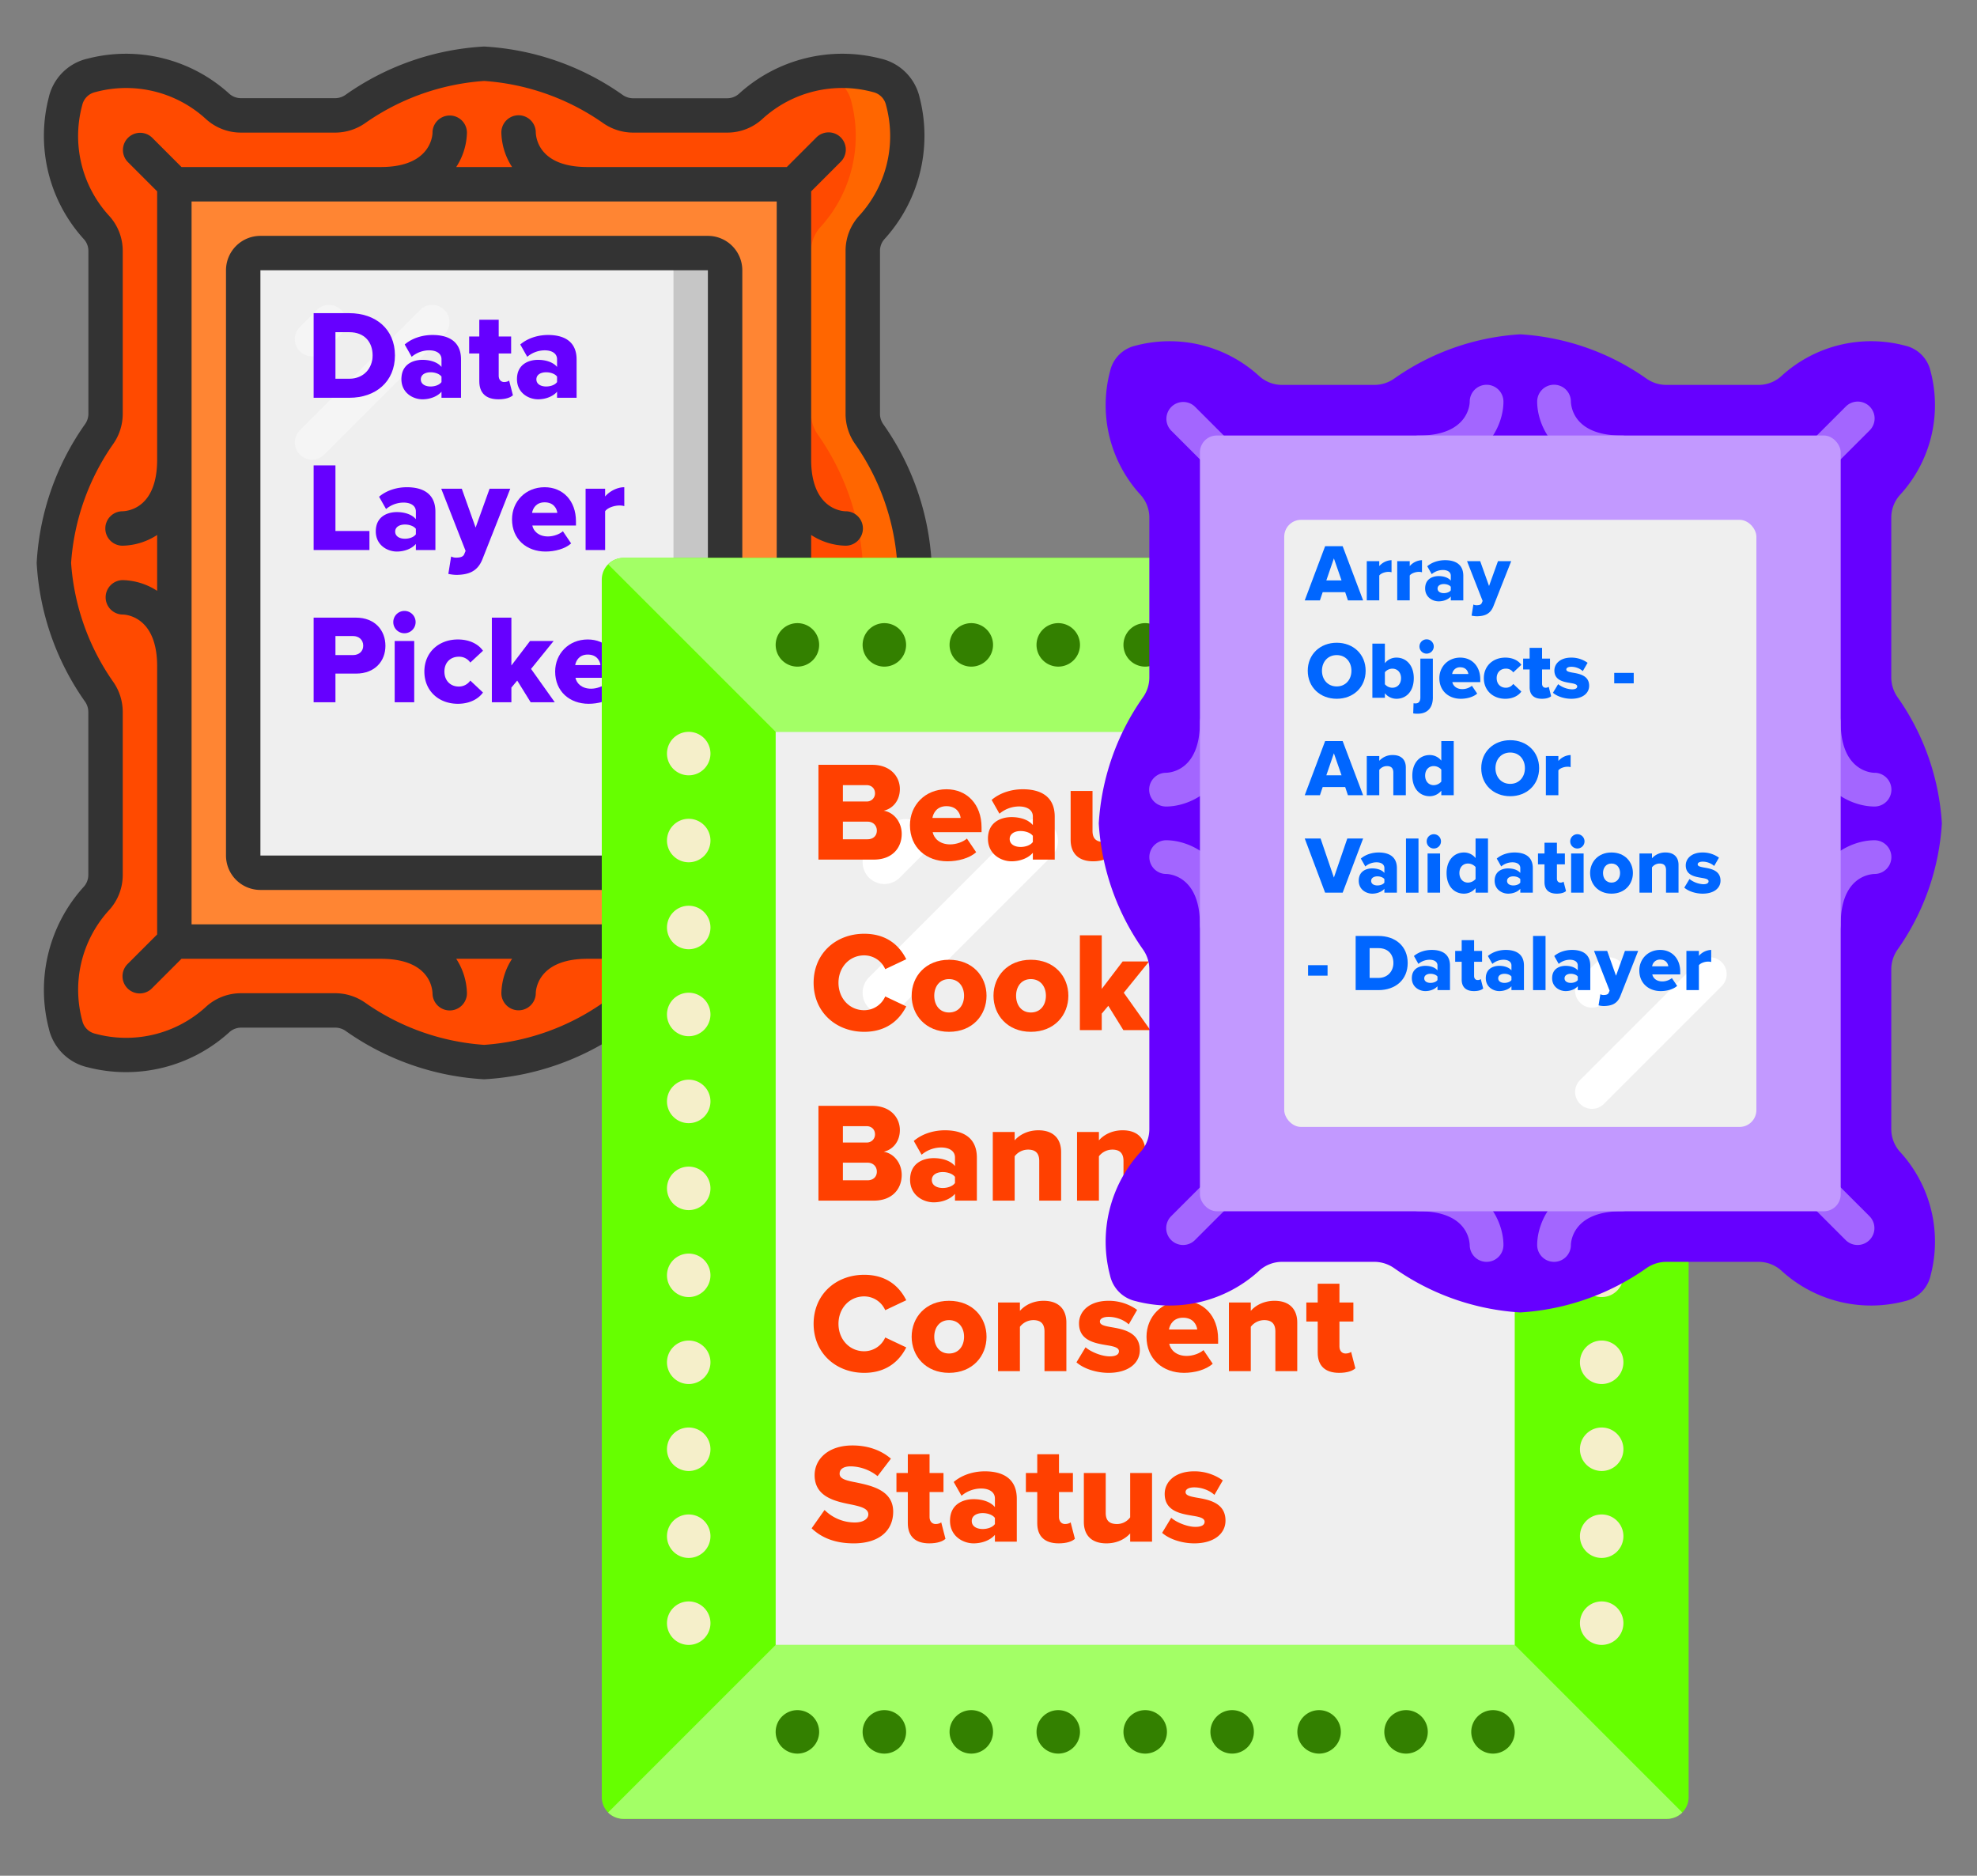 <?xml version="1.0" encoding="UTF-8"?> <svg xmlns="http://www.w3.org/2000/svg" width="1948.077" height="1848.077" viewBox="0 0 1948.077 1848.077"><rect x="0" y="0" width="1948.077" height="1848.077" fill="#808080" stroke="none"/><defs><style>.cls-1{fill:#ff4a00;}.cls-2{fill:#f60;}.cls-3{fill:#ff8533;}.cls-4{fill:#efefef;}.cls-5{fill:#c6c6c6;}.cls-6{fill:#f5f5f5;}.cls-7{fill:#333;}.cls-8{fill:#60f;}.cls-9{fill:#6f0;}.cls-10{fill:#a3ff66;}.cls-11{fill:#338000;}.cls-12{fill:#f5efca;}.cls-13{fill:#fff;}.cls-14{fill:#ff4000;}.cls-15{fill:#a366ff;}.cls-16{fill:#c299ff;}.cls-17{fill:#06f;}</style></defs><g id="Layer_1" data-name="Layer 1"><g id="Page-1"><g id="_002---Ornate-Frame" data-name="002---Ornate-Frame"><path id="Shape" class="cls-1" d="M850.156,862.235V701.128a35.2,35.2,0,0,1,6.275-19.672,245.764,245.764,0,0,0,44.6-126.851,245.764,245.764,0,0,0-44.6-126.85,35.2,35.2,0,0,1-6.275-19.672V246.976a34.614,34.614,0,0,1,9.327-23.4,133.43,133.43,0,0,0,30.187-123.8,34.545,34.545,0,0,0-25.608-25.608,133.432,133.432,0,0,0-123.8,30.186,34.61,34.61,0,0,1-23.4,9.328H623.589a35.2,35.2,0,0,1-19.672-6.275,245.77,245.77,0,0,0-126.851-44.6,245.764,245.764,0,0,0-126.851,44.6,35.21,35.21,0,0,1-19.672,6.275H237.271a34.61,34.61,0,0,1-23.4-9.328A133.432,133.432,0,0,0,90.07,74.167,34.545,34.545,0,0,0,64.462,99.775a133.432,133.432,0,0,0,30.186,123.8,34.61,34.61,0,0,1,9.328,23.4V408.083A35.21,35.21,0,0,1,97.7,427.755a245.764,245.764,0,0,0-44.6,126.85A245.764,245.764,0,0,0,97.7,681.456a35.21,35.21,0,0,1,6.275,19.672V862.235a34.61,34.61,0,0,1-9.328,23.4,133.432,133.432,0,0,0-30.186,123.8,34.545,34.545,0,0,0,25.608,25.608,133.432,133.432,0,0,0,123.8-30.186,34.61,34.61,0,0,1,23.4-9.328h93.272a35.21,35.21,0,0,1,19.672,6.275,245.764,245.764,0,0,0,126.851,44.6,245.77,245.77,0,0,0,126.851-44.6,35.2,35.2,0,0,1,19.672-6.275h93.272a34.61,34.61,0,0,1,23.4,9.328,133.432,133.432,0,0,0,123.8,30.186,34.545,34.545,0,0,0,25.608-25.608,133.43,133.43,0,0,0-30.187-123.8A34.614,34.614,0,0,1,850.156,862.235ZM782.321,927.7H171.81V181.515H782.321Z"></path><path id="Shape-2" data-name="Shape" class="cls-2" d="M850.156,862.235V701.128a35.2,35.2,0,0,1,6.275-19.672,245.764,245.764,0,0,0,44.6-126.851,245.764,245.764,0,0,0-44.6-126.85,35.2,35.2,0,0,1-6.275-19.672V246.976a34.614,34.614,0,0,1,9.327-23.4,133.43,133.43,0,0,0,30.187-123.8,34.545,34.545,0,0,0-25.608-25.608,150.064,150.064,0,0,0-59.711-1.7c2.917.492,5.817.967,8.835,1.7a34.545,34.545,0,0,1,25.608,25.608,133.43,133.43,0,0,1-30.187,123.8,34.614,34.614,0,0,0-9.327,23.4V408.083a35.21,35.21,0,0,0,6.275,19.672,245.764,245.764,0,0,1,44.6,126.85,245.764,245.764,0,0,1-44.6,126.851,35.2,35.2,0,0,0-6.275,19.672V862.235a34.614,34.614,0,0,0,9.327,23.4,133.43,133.43,0,0,1,30.187,123.8,34.545,34.545,0,0,1-25.608,25.608c-3.018.661-5.918,1.136-8.835,1.7a150.064,150.064,0,0,0,59.711-1.7,34.545,34.545,0,0,0,25.608-25.608,133.43,133.43,0,0,0-30.187-123.8A34.614,34.614,0,0,1,850.156,862.235Z"></path><path id="Rectangle-path" class="cls-3" d="M171.81,181.515H782.321V927.7H171.81Z"></path><rect id="Rectangle-path-2" data-name="Rectangle-path" class="cls-4" x="239.645" y="249.35" width="474.842" height="610.511" rx="16.959"></rect><path id="Shape-3" data-name="Shape" class="cls-5" d="M697.528,249.35H646.652a16.959,16.959,0,0,1,16.959,16.959V842.9a16.959,16.959,0,0,1-16.959,16.959h50.876A16.959,16.959,0,0,0,714.487,842.9V266.309A16.959,16.959,0,0,0,697.528,249.35Z"></path><path id="Shape-4" data-name="Shape" class="cls-6" d="M307.479,351.1a16.959,16.959,0,0,1-11.989-28.949L312.448,305.2a16.959,16.959,0,0,1,23.98,23.979l-16.959,16.959a16.96,16.96,0,0,1-11.99,4.969Z"></path><path id="Shape-5" data-name="Shape" class="cls-6" d="M307.479,452.854a16.959,16.959,0,0,1-11.989-28.949L414.2,305.2a16.959,16.959,0,0,1,23.98,23.979L319.469,447.885a16.96,16.96,0,0,1-11.99,4.969Z"></path><path id="Shape-6" data-name="Shape" class="cls-7" d="M222.686,266.309V842.9A33.918,33.918,0,0,0,256.6,876.82H697.528A33.919,33.919,0,0,0,731.446,842.9V266.309a33.919,33.919,0,0,0-33.918-33.918H256.6A33.918,33.918,0,0,0,222.686,266.309ZM697.528,842.9H256.6V266.309H697.528Z"></path><path id="Shape-7" data-name="Shape" class="cls-7" d="M83.625,418.156A261.809,261.809,0,0,0,36.141,554.605a261.88,261.88,0,0,0,47.484,136.45,17.754,17.754,0,0,1,3.392,10.039V862.2A17.331,17.331,0,0,1,82.2,874.072,151.255,151.255,0,0,0,48.012,1013a50.877,50.877,0,0,0,38.564,38.581,151.307,151.307,0,0,0,139.061-34.274,17.264,17.264,0,0,1,11.871-4.816h93.273a17.854,17.854,0,0,1,10.039,3.392,261.8,261.8,0,0,0,136.246,47.484,261.876,261.876,0,0,0,136.449-47.484,17.755,17.755,0,0,1,10.04-3.392h93.272a17.331,17.331,0,0,1,11.871,4.816,151.219,151.219,0,0,0,138.959,34.274,50.876,50.876,0,0,0,38.581-38.564,151.321,151.321,0,0,0-34.273-139.061,17.26,17.26,0,0,1-4.816-11.871V700.976a17.854,17.854,0,0,1,3.391-10.04,261.808,261.808,0,0,0,47.451-136.33,261.881,261.881,0,0,0-47.485-136.45,17.753,17.753,0,0,1-3.391-10.039V247.01a17.326,17.326,0,0,1,4.816-11.871A151.253,151.253,0,0,0,906.2,96.213a50.876,50.876,0,0,0-38.564-38.5A151.268,151.268,0,0,0,728.58,91.991a17.269,17.269,0,0,1-11.872,4.816H623.436a17.857,17.857,0,0,1-10.04-3.392,261.808,261.808,0,0,0-136.33-47.569A261.873,261.873,0,0,0,340.617,93.33a17.757,17.757,0,0,1-10.04,3.392H237.305a17.331,17.331,0,0,1-11.871-4.816A151.223,151.223,0,0,0,86.508,57.717,50.876,50.876,0,0,0,48.012,96.2,151.32,151.32,0,0,0,82.286,235.257,17.269,17.269,0,0,1,87.1,247.128V408.235a17.856,17.856,0,0,1-3.477,9.921Zm23.369-206.115A116.3,116.3,0,0,1,81.048,103.506,16.957,16.957,0,0,1,93.783,90.787a116.4,116.4,0,0,1,108.536,25.946,51.157,51.157,0,0,0,34.969,13.906H330.56a51.533,51.533,0,0,0,29.254-9.327A232.1,232.1,0,0,1,477.066,79.763a231.96,231.96,0,0,1,117.286,41.566,51.636,51.636,0,0,0,29.2,9.31h93.272A51.094,51.094,0,0,0,751.8,116.7,116.419,116.419,0,0,1,860.331,90.753a16.957,16.957,0,0,1,12.719,12.736A116.232,116.232,0,0,1,847.1,212.024,51.163,51.163,0,0,0,833.2,246.993V408.1a51.54,51.54,0,0,0,9.328,29.253,232.1,232.1,0,0,1,41.548,117.252,231.956,231.956,0,0,1-41.565,117.286,51.642,51.642,0,0,0-9.311,29.2V862.2a51.1,51.1,0,0,0,13.94,34.952,116.3,116.3,0,0,1,25.947,108.536,16.96,16.96,0,0,1-12.736,12.719,116.254,116.254,0,0,1-108.535-25.947,51.166,51.166,0,0,0-34.969-13.889H623.572a51.533,51.533,0,0,0-29.254,9.327,232.1,232.1,0,0,1-117.252,41.549A231.96,231.96,0,0,1,359.78,987.882a51.641,51.641,0,0,0-29.2-9.31H237.305a51.093,51.093,0,0,0-34.952,13.94,116.438,116.438,0,0,1-108.536,25.946A16.96,16.96,0,0,1,81.1,1005.722a116.235,116.235,0,0,1,25.947-108.535,51.164,51.164,0,0,0,13.889-34.969V701.111a51.532,51.532,0,0,0-9.327-29.253A232.109,232.109,0,0,1,70.058,554.606,231.957,231.957,0,0,1,111.624,437.32a51.641,51.641,0,0,0,9.31-29.2V247.01a51.094,51.094,0,0,0-13.94-34.969Z"></path><path id="Shape-8" data-name="Shape" class="cls-7" d="M120.731,503.73a16.959,16.959,0,1,0,.2,33.917,64.647,64.647,0,0,0,33.918-10.565v55.047a64.647,64.647,0,0,0-33.918-10.565,16.959,16.959,0,0,0,0,33.917c1.391,0,33.918.577,33.918,50.876V920.675L125.9,949.623a16.959,16.959,0,1,0,23.98,23.98l28.948-28.949H375.314c47.365,0,50.689,28.321,50.876,34.121a16.959,16.959,0,0,0,33.917-.2,64.647,64.647,0,0,0-10.565-33.918H504.59a64.647,64.647,0,0,0-10.565,33.918,16.959,16.959,0,0,0,33.917,0c0-1.391.576-33.918,50.876-33.918H775.3L804.249,973.6a16.959,16.959,0,0,0,23.979-23.98L799.28,920.675V656.357c0-47.365,28.321-50.689,34.121-50.876a16.959,16.959,0,1,0-.2-33.917,64.643,64.643,0,0,0-33.917,10.565V527.082A64.643,64.643,0,0,0,833.2,537.647a16.959,16.959,0,1,0,0-33.917c-1.39,0-33.917-.577-33.917-50.876V188.536l28.948-28.948a16.959,16.959,0,1,0-23.979-23.98L775.3,164.557H578.818c-47.366,0-50.69-28.321-50.876-34.121a16.959,16.959,0,0,0-33.918.2,64.657,64.657,0,0,0,10.566,33.918H449.542a64.647,64.647,0,0,0,10.565-33.918,16.959,16.959,0,0,0-33.917,0c0,1.391-.577,33.918-50.876,33.918H178.831l-28.948-28.949a16.959,16.959,0,0,0-23.98,23.98l28.948,28.948V452.854c0,47.365-28.32,50.689-34.12,50.876ZM765.363,910.737H188.769V198.474H765.363Z"></path></g></g></g><g id="Layer_6_copy_2" data-name="Layer 6 copy 2"><path class="cls-8" d="M309.038,308.538h35c26.25,0,45.125,15.75,45.125,41.625s-18.875,41.75-45,41.75H309.038Zm35,64.625c14.625,0,23.125-10.625,23.125-23,0-12.875-7.75-22.875-23-22.875H330.538v45.875Z"></path><path class="cls-8" d="M435.037,385.913c-3.75,4.5-11,7.5-18.75,7.5-9.25,0-20.75-6.25-20.75-19.875,0-14.625,11.5-19,20.75-19,8,0,15.125,2.5,18.75,7v-7.625c0-5.25-4.5-8.75-12.25-8.75a26.93,26.93,0,0,0-17.125,6.375l-6.875-12.125c7.75-6.625,18.125-9.375,27.375-9.375,14.5,0,28.125,5.375,28.125,24.125v37.75h-19.25Zm0-14.875c-2-2.75-6.5-4.25-10.75-4.25-5.125,0-9.625,2.25-9.625,7s4.5,7,9.625,7c4.25,0,8.75-1.5,10.75-4.375Z"></path><path class="cls-8" d="M472.286,375.663V348.288h-10v-16.75h10v-16.5h19.125v16.5h12.25v16.75h-12.25v22c0,3.5,2,6.125,5.375,6.125,2.125,0,4.25-.75,4.875-1.5l3.75,14.5c-2.375,2.25-7.125,4-14.25,4C478.911,393.413,472.286,387.288,472.286,375.663Z"></path><path class="cls-8" d="M548.909,385.913c-3.75,4.5-11,7.5-18.75,7.5-9.25,0-20.75-6.25-20.75-19.875,0-14.625,11.5-19,20.75-19,8,0,15.125,2.5,18.75,7v-7.625c0-5.25-4.5-8.75-12.25-8.75a26.93,26.93,0,0,0-17.125,6.375l-6.875-12.125c7.75-6.625,18.125-9.375,27.375-9.375,14.5,0,28.125,5.375,28.125,24.125v37.75h-19.25Zm0-14.875c-2-2.75-6.5-4.25-10.75-4.25-5.125,0-9.625,2.25-9.625,7s4.5,7,9.625,7c4.25,0,8.75-1.5,10.75-4.375Z"></path><path class="cls-8" d="M309.038,458.538h21.5v64.625h33.5v18.75h-55Z"></path><path class="cls-8" d="M409.787,535.913c-3.75,4.5-11,7.5-18.75,7.5-9.25,0-20.75-6.25-20.75-19.875,0-14.625,11.5-19,20.75-19,8,0,15.125,2.5,18.75,7v-7.625c0-5.25-4.5-8.75-12.25-8.75a26.93,26.93,0,0,0-17.125,6.375l-6.875-12.125c7.75-6.625,18.125-9.375,27.375-9.375,14.5,0,28.125,5.375,28.125,24.125v37.75h-19.25Zm0-14.875c-2-2.75-6.5-4.25-10.75-4.25-5.125,0-9.625,2.25-9.625,7s4.5,7,9.625,7c4.25,0,8.75-1.5,10.75-4.375Z"></path><path class="cls-8" d="M449.286,549.413c4.375,0,7.125-.875,8.125-3.375l1.375-3.25-24-61.25h20.25l13.625,38.25,13.75-38.25h20.375l-27.25,69c-4.875,12.75-14,15.625-25.5,15.875a39.071,39.071,0,0,1-8.25-1l2.75-17.125A10.612,10.612,0,0,0,449.286,549.413Z"></path><path class="cls-8" d="M536.659,480.038c17.875,0,30.875,13.125,30.875,33.625v4.125h-43c1.125,5.625,6.375,10.75,15.375,10.75,5.375,0,11.375-2.125,14.75-5.125l8.125,12c-6,5.375-16,8-25.25,8-18.625,0-33-12.125-33-31.75C504.534,494.163,517.784,480.038,536.659,480.038Zm-12.375,25.25h24.875c-.5-4.25-3.625-10.375-12.5-10.375C528.284,494.913,525.034,500.913,524.284,505.288Z"></path><path class="cls-8" d="M577.033,481.538h19.25v7.625c4-4.875,11.625-9.125,18.875-9.125v18.625a15.58,15.58,0,0,0-4.75-.625c-5,0-11.625,2.125-14.125,5.625v38.25h-19.25Z"></path><path class="cls-8" d="M309.038,608.538h41.75c18.75,0,29,12.625,29,27.75,0,15-10.25,27.375-29,27.375h-20.25v28.25h-21.5Zm38.875,18.125H330.538v18.75h17.375c5.75,0,10-3.625,10-9.25C357.913,630.413,353.663,626.663,347.913,626.663Z"></path><path class="cls-8" d="M387.537,612.913a11,11,0,1,1,11,11A10.937,10.937,0,0,1,387.537,612.913Zm1.375,18.625h19.25v60.375h-19.25Z"></path><path class="cls-8" d="M451.161,630.038c13,0,21.125,5.75,24.75,11.125l-12.5,11.625a13.2,13.2,0,0,0-11.375-5.75c-8,0-14.125,5.5-14.125,14.625s6.125,14.75,14.125,14.75a13.591,13.591,0,0,0,11.375-5.875l12.5,11.75c-3.625,5.25-11.75,11.125-24.75,11.125-18.875,0-33-12.75-33-31.75C418.161,642.788,432.286,630.038,451.161,630.038Z"></path><path class="cls-8" d="M509.661,670.538l-5.75,6.875v14.5h-19.25V608.538h19.25v47.125l18.375-24.125h23.25l-22.25,27.5,23.375,32.875h-23.75Z"></path><path class="cls-8" d="M579.16,630.038c17.875,0,30.875,13.125,30.875,33.625v4.125h-43c1.125,5.625,6.375,10.75,15.375,10.75,5.375,0,11.375-2.125,14.75-5.125l8.125,12c-6,5.375-16,8-25.25,8-18.625,0-33-12.125-33-31.75C547.035,644.163,560.285,630.038,579.16,630.038Zm-12.375,25.25H591.66c-.5-4.25-3.625-10.375-12.5-10.375C570.785,644.913,567.535,650.913,566.785,655.288Z"></path><path class="cls-8" d="M619.534,631.538h19.25v7.625c4-4.875,11.625-9.125,18.875-9.125v18.625a15.58,15.58,0,0,0-4.75-.625c-5,0-11.625,2.125-14.125,5.625v38.25h-19.25Z"></path></g><g id="Layer_2" data-name="Layer 2"><path class="cls-9" d="M614.384,549.692H1642.51a21.374,21.374,0,0,1,21.41,21.42V1770.58a21.374,21.374,0,0,1-21.41,21.42H614.384a21.374,21.374,0,0,1-21.411-21.42V571.112a21.374,21.374,0,0,1,21.411-21.42Zm0,0"></path><path class="cls-10" d="M1657.715,555.91,1492.569,721.043H764.324L599.178,555.91a21.67,21.67,0,0,1,15.206-6.218H1642.51a21.67,21.67,0,0,1,15.2,6.218Zm0,0"></path><path class="cls-10" d="M1657.715,1785.782a21.67,21.67,0,0,1-15.2,6.218H614.384a21.67,21.67,0,0,1-15.206-6.218l165.146-165.133h728.245Zm0,0"></path><rect class="cls-4" x="764.324" y="721.043" width="728.245" height="899.605"></rect><path class="cls-11" d="M1149.867,635.373a21.42,21.42,0,1,1-21.42-21.42,21.413,21.413,0,0,1,21.42,21.42Zm0,0"></path><path class="cls-12" d="M700.064,1170.846a21.42,21.42,0,1,1-21.42-21.42,21.422,21.422,0,0,1,21.42,21.42Zm0,0"></path><path class="cls-12" d="M700.064,1085.166a21.42,21.42,0,1,1-21.42-21.411,21.423,21.423,0,0,1,21.42,21.411Zm0,0"></path><path class="cls-12" d="M700.064,999.5a21.42,21.42,0,1,1-21.42-21.42,21.422,21.422,0,0,1,21.42,21.42Zm0,0"></path><path class="cls-12" d="M700.064,913.815a21.42,21.42,0,1,1-21.42-21.421,21.423,21.423,0,0,1,21.42,21.421Zm0,0"></path><path class="cls-12" d="M700.064,828.144a21.42,21.42,0,1,1-21.42-21.42,21.421,21.421,0,0,1,21.42,21.42Zm0,0"></path><path class="cls-12" d="M700.064,742.464a21.42,21.42,0,1,1-21.42-21.421,21.423,21.423,0,0,1,21.42,21.421Zm0,0"></path><path class="cls-12" d="M700.064,1599.229a21.42,21.42,0,1,1-21.42-21.42,21.422,21.422,0,0,1,21.42,21.42Zm0,0"></path><path class="cls-12" d="M700.064,1513.548a21.42,21.42,0,1,1-21.42-21.42,21.422,21.422,0,0,1,21.42,21.42Zm0,0"></path><path class="cls-12" d="M700.064,1427.878a21.42,21.42,0,1,1-21.42-21.42,21.423,21.423,0,0,1,21.42,21.42Zm0,0"></path><path class="cls-12" d="M700.064,1342.2a21.42,21.42,0,1,1-21.42-21.42,21.422,21.422,0,0,1,21.42,21.42Zm0,0"></path><path class="cls-12" d="M700.064,1256.526a21.42,21.42,0,1,1-21.42-21.42,21.412,21.412,0,0,1,21.42,21.42Zm0,0"></path><path class="cls-12" d="M1599.669,1170.846a21.42,21.42,0,1,1-21.42-21.42,21.422,21.422,0,0,1,21.42,21.42Zm0,0"></path><path class="cls-12" d="M1599.669,1085.166a21.42,21.42,0,1,1-21.42-21.411,21.423,21.423,0,0,1,21.42,21.411Zm0,0"></path><path class="cls-12" d="M1599.669,999.5a21.42,21.42,0,1,1-21.42-21.42,21.422,21.422,0,0,1,21.42,21.42Zm0,0"></path><path class="cls-12" d="M1599.669,913.815a21.42,21.42,0,1,1-21.42-21.421,21.423,21.423,0,0,1,21.42,21.421Zm0,0"></path><path class="cls-12" d="M1599.669,828.144a21.42,21.42,0,1,1-21.42-21.42,21.421,21.421,0,0,1,21.42,21.42Zm0,0"></path><path class="cls-12" d="M1599.669,742.464a21.42,21.42,0,1,1-21.42-21.421,21.423,21.423,0,0,1,21.42,21.421Zm0,0"></path><path class="cls-12" d="M1599.669,1599.229a21.42,21.42,0,1,1-21.42-21.42,21.422,21.422,0,0,1,21.42,21.42Zm0,0"></path><path class="cls-12" d="M1599.669,1513.548a21.42,21.42,0,1,1-21.42-21.42,21.422,21.422,0,0,1,21.42,21.42Zm0,0"></path><path class="cls-12" d="M1599.669,1427.878a21.42,21.42,0,1,1-21.42-21.42,21.423,21.423,0,0,1,21.42,21.42Zm0,0"></path><path class="cls-12" d="M1599.669,1342.2a21.42,21.42,0,1,1-21.42-21.42,21.422,21.422,0,0,1,21.42,21.42Zm0,0"></path><path class="cls-12" d="M1599.669,1256.526a21.42,21.42,0,1,1-21.42-21.42,21.412,21.412,0,0,1,21.42,21.42Zm0,0"></path><path class="cls-11" d="M1064.186,635.373a21.415,21.415,0,1,1-21.42-21.42,21.412,21.412,0,0,1,21.42,21.42Zm0,0"></path><path class="cls-11" d="M978.516,635.373a21.421,21.421,0,1,1-21.42-21.42,21.413,21.413,0,0,1,21.42,21.42Zm0,0"></path><path class="cls-11" d="M892.835,635.373a21.42,21.42,0,1,1-21.42-21.42,21.412,21.412,0,0,1,21.42,21.42Zm0,0"></path><path class="cls-11" d="M807.165,635.373a21.421,21.421,0,1,1-21.421-21.42,21.411,21.411,0,0,1,21.421,21.42Zm0,0"></path><path class="cls-11" d="M1492.569,635.373a21.42,21.42,0,1,1-21.42-21.42,21.412,21.412,0,0,1,21.42,21.42Zm0,0"></path><path class="cls-11" d="M1406.9,635.373a21.42,21.42,0,1,1-21.42-21.42,21.412,21.412,0,0,1,21.42,21.42Zm0,0"></path><path class="cls-11" d="M1321.218,635.373a21.42,21.42,0,1,1-21.42-21.42,21.412,21.412,0,0,1,21.42,21.42Zm0,0"></path><path class="cls-11" d="M1235.537,635.373a21.415,21.415,0,1,1-21.41-21.42,21.4,21.4,0,0,1,21.41,21.42Zm0,0"></path><path class="cls-11" d="M1149.867,1706.319a21.42,21.42,0,1,1-21.42-21.41,21.424,21.424,0,0,1,21.42,21.41Zm0,0"></path><path class="cls-11" d="M1064.186,1706.319a21.415,21.415,0,1,1-21.42-21.41,21.423,21.423,0,0,1,21.42,21.41Zm0,0"></path><path class="cls-11" d="M978.516,1706.319a21.421,21.421,0,1,1-21.42-21.41,21.424,21.424,0,0,1,21.42,21.41Zm0,0"></path><path class="cls-11" d="M892.835,1706.319a21.42,21.42,0,1,1-21.42-21.41,21.423,21.423,0,0,1,21.42,21.41Zm0,0"></path><path class="cls-11" d="M807.165,1706.319a21.421,21.421,0,1,1-21.421-21.41,21.422,21.422,0,0,1,21.421,21.41Zm0,0"></path><path class="cls-11" d="M1492.569,1706.319a21.42,21.42,0,1,1-21.42-21.41,21.423,21.423,0,0,1,21.42,21.41Zm0,0"></path><path class="cls-11" d="M1406.9,1706.319a21.42,21.42,0,1,1-21.42-21.41,21.423,21.423,0,0,1,21.42,21.41Zm0,0"></path><path class="cls-11" d="M1321.218,1706.319a21.42,21.42,0,1,1-21.42-21.41,21.423,21.423,0,0,1,21.42,21.41Zm0,0"></path><path class="cls-11" d="M1235.537,1706.319a21.415,21.415,0,1,1-21.41-21.41,21.413,21.413,0,0,1,21.41,21.41Zm0,0"></path><path class="cls-13" d="M871.415,870.974a21.42,21.42,0,0,1-15.14-36.56l21.42-21.42a21.419,21.419,0,0,1,30.281,30.291l-21.411,21.42a21.409,21.409,0,0,1-15.15,6.269Zm0,0"></path><path class="cls-13" d="M871.415,999.5a21.423,21.423,0,0,1-15.14-36.561l149.93-149.94a21.423,21.423,0,0,1,30.292,30.291L886.565,993.216a21.419,21.419,0,0,1-15.15,6.279Zm0,0"></path></g><g id="Layer_6_copy" data-name="Layer 6 copy"><path class="cls-14" d="M806.478,753.538H859.4c18.48,0,27.3,12.04,27.3,23.8,0,11.62-7.139,19.46-15.959,21.42,9.94,1.54,17.78,11.06,17.78,22.82,0,13.58-9.1,25.339-27.44,25.339h-54.6Zm47.459,36.12a7.906,7.906,0,0,0,8.26-8.12c0-4.62-3.36-7.98-8.26-7.98h-23.38v16.1Zm.84,37.239c5.74,0,9.24-3.5,9.24-8.54,0-4.759-3.36-8.819-9.24-8.819h-24.22V826.9Z"></path><path class="cls-14" d="M932.616,777.618c20.02,0,34.581,14.7,34.581,37.66V819.9H919.036c1.26,6.3,7.14,12.04,17.22,12.04,6.02,0,12.741-2.379,16.521-5.739l9.1,13.44c-6.72,6.02-17.921,8.96-28.281,8.96-20.86,0-36.959-13.58-36.959-35.56C896.637,793.437,911.477,777.618,932.616,777.618ZM918.756,805.9h27.86c-.56-4.759-4.059-11.619-14-11.619C923.236,794.278,919.6,801,918.756,805.9Z"></path><path class="cls-14" d="M1017.736,840.2c-4.2,5.04-12.32,8.4-21,8.4-10.36,0-23.24-7-23.24-22.261,0-16.379,12.88-21.279,23.24-21.279,8.96,0,16.939,2.8,21,7.839v-8.54c0-5.879-5.04-9.8-13.721-9.8a30.162,30.162,0,0,0-19.18,7.14l-7.7-13.58c8.681-7.42,20.3-10.5,30.66-10.5,16.241,0,31.5,6.02,31.5,27.02v42.279h-21.559Zm0-16.659c-2.24-3.08-7.28-4.76-12.04-4.76-5.74,0-10.78,2.519-10.78,7.84s5.04,7.84,10.78,7.84c4.76,0,9.8-1.681,12.04-4.9Z"></path><path class="cls-14" d="M1100.615,838.8c-4.2,4.761-12.04,9.8-23.38,9.8-15.4,0-22.26-8.681-22.26-21.14V779.3h21.56v39.34c0,8.12,4.2,10.92,11.2,10.92a16.146,16.146,0,0,0,12.88-6.58V779.3h21.56v67.619h-21.56Z"></path><path class="cls-14" d="M1142.335,828.718v-30.66h-11.2V779.3h11.2v-18.48h21.419V779.3h13.72v18.76h-13.72V822.7c0,3.92,2.24,6.86,6.02,6.86,2.38,0,4.76-.84,5.46-1.681l4.2,16.241c-2.66,2.52-7.98,4.48-15.96,4.48C1149.754,848.6,1142.335,841.737,1142.335,828.718Z"></path><path class="cls-14" d="M1186.712,758.438a12.32,12.32,0,1,1,12.321,12.32A12.249,12.249,0,0,1,1186.712,758.438Zm1.54,20.86h21.56v67.619h-21.56Z"></path><path class="cls-14" d="M1230.111,798.058h-11.2V779.3h11.2v-3.36c0-14.42,10.22-23.8,24.22-23.8a30.884,30.884,0,0,1,14.28,3.08l-3.92,14.7a11.1,11.1,0,0,0-5.6-1.4c-4.479,0-7.42,2.8-7.42,7.98v2.8h13.721v18.76H1251.67v48.859h-21.559Z"></path><path class="cls-14" d="M1319.99,838.8c-4.2,4.761-12.04,9.8-23.38,9.8-15.4,0-22.26-8.681-22.26-21.14V779.3h21.56v39.34c0,8.12,4.2,10.92,11.2,10.92a16.146,16.146,0,0,0,12.88-6.58V779.3h21.56v67.619h-21.56Z"></path><path class="cls-14" d="M1357.229,753.538h21.56v93.379h-21.56Z"></path><path class="cls-14" d="M801.717,968.3c0-28.84,21.84-48.3,49.84-48.3,23.24,0,35.28,12.739,41.44,25.06l-20.721,9.8a22.652,22.652,0,0,0-20.719-13.58c-14.56,0-25.34,11.76-25.34,27.021s10.78,27.019,25.34,27.019a22.652,22.652,0,0,0,20.719-13.58l20.721,9.8c-6.02,12.04-18.2,25.061-41.44,25.061C823.557,1016.6,801.717,997,801.717,968.3Z"></path><path class="cls-14" d="M898.315,981.037c0-19.04,13.86-35.42,36.82-35.42,23.241,0,36.96,16.38,36.96,35.42s-13.719,35.561-36.96,35.561C912.175,1016.6,898.315,1000.077,898.315,981.037Zm51.66,0c0-8.96-5.32-16.38-14.84-16.38-9.38,0-14.56,7.42-14.56,16.38,0,9.1,5.18,16.521,14.56,16.521C944.655,997.558,949.975,990.138,949.975,981.037Z"></path><path class="cls-14" d="M978.955,981.037c0-19.04,13.859-35.42,36.819-35.42,23.24,0,36.96,16.38,36.96,35.42s-13.72,35.561-36.96,35.561C992.814,1016.6,978.955,1000.077,978.955,981.037Zm51.659,0c0-8.96-5.32-16.38-14.84-16.38-9.38,0-14.56,7.42-14.56,16.38,0,9.1,5.18,16.521,14.56,16.521C1025.294,997.558,1030.614,990.138,1030.614,981.037Z"></path><path class="cls-14" d="M1092.073,990.978l-6.441,7.7v16.239h-21.559V921.538h21.559v52.779l20.58-27.019h26.04l-24.919,30.8,26.179,36.819h-26.6Z"></path><path class="cls-14" d="M1138.971,926.437a12.32,12.32,0,1,1,12.321,12.321A12.249,12.249,0,0,1,1138.971,926.437Zm1.54,20.861h21.56v67.619h-21.56Z"></path><path class="cls-14" d="M1209.251,945.617c20.019,0,34.58,14.7,34.58,37.66v4.62H1195.67c1.26,6.3,7.14,12.04,17.22,12.04,6.021,0,12.74-2.379,16.521-5.74l9.1,13.441c-6.719,6.019-17.92,8.96-28.279,8.96-20.86,0-36.96-13.58-36.96-35.561C1173.271,961.437,1188.111,945.617,1209.251,945.617ZM1195.39,973.9h27.861c-.561-4.759-4.061-11.62-14-11.62C1199.871,962.277,1196.231,969,1195.39,973.9Z"></path><path class="cls-14" d="M806.478,1089.537H859.4c18.48,0,27.3,12.04,27.3,23.8,0,11.62-7.139,19.46-15.959,21.42,9.94,1.54,17.78,11.06,17.78,22.82,0,13.58-9.1,25.34-27.44,25.34h-54.6Zm47.459,36.12a7.906,7.906,0,0,0,8.26-8.12c0-4.62-3.36-7.98-8.26-7.98h-23.38v16.1Zm.84,37.24c5.74,0,9.24-3.5,9.24-8.54,0-4.76-3.36-8.82-9.24-8.82h-24.22v17.36Z"></path><path class="cls-14" d="M941.017,1176.2c-4.2,5.04-12.321,8.4-21,8.4-10.361,0-23.241-7-23.241-22.26,0-16.38,12.88-21.279,23.241-21.279,8.96,0,16.939,2.8,21,7.839v-8.54c0-5.879-5.04-9.8-13.721-9.8a30.16,30.16,0,0,0-19.18,7.139l-7.7-13.58c8.681-7.42,20.3-10.5,30.66-10.5,16.241,0,31.5,6.02,31.5,27.02v42.28h-21.56Zm0-16.66c-2.241-3.08-7.281-4.76-12.04-4.76-5.741,0-10.781,2.52-10.781,7.84s5.04,7.84,10.781,7.84c4.759,0,9.8-1.68,12.04-4.9Z"></path><path class="cls-14" d="M1024.037,1143.857c0-8.259-4.341-11.2-11.061-11.2a16.685,16.685,0,0,0-13.16,6.58v43.68h-21.56V1115.3h21.56v8.26c4.061-4.76,12.04-9.94,23.38-9.94,15.4,0,22.4,8.96,22.4,21.42v47.88h-21.559Z"></path><path class="cls-14" d="M1107.055,1143.857c0-8.259-4.34-11.2-11.06-11.2a16.683,16.683,0,0,0-13.16,6.58v43.68h-21.56V1115.3h21.56v8.26c4.06-4.76,12.04-9.94,23.379-9.94,15.4,0,22.4,8.96,22.4,21.42v47.88h-21.56Z"></path><path class="cls-14" d="M1175.793,1113.617c20.02,0,34.581,14.7,34.581,37.66v4.62h-48.161c1.26,6.3,7.14,12.04,17.22,12.04,6.021,0,12.74-2.38,16.521-5.74l9.1,13.44c-6.719,6.02-17.92,8.96-28.279,8.96-20.86,0-36.96-13.58-36.96-35.56C1139.814,1129.437,1154.654,1113.617,1175.793,1113.617Zm-13.86,28.28h27.86c-.56-4.76-4.06-11.62-14-11.62C1166.414,1130.277,1162.774,1137,1161.933,1141.9Z"></path><path class="cls-14" d="M1221.012,1115.3h21.56v8.54c4.48-5.46,13.02-10.22,21.14-10.22v20.861a17.446,17.446,0,0,0-5.32-.7c-5.6,0-13.019,2.38-15.82,6.3v42.84h-21.56Z"></path><path class="cls-14" d="M1305.712,1139.937h33.6V1158h-33.6Z"></path><path class="cls-14" d="M801.717,1304.3c0-28.84,21.84-48.3,49.84-48.3,23.24,0,35.28,12.74,41.44,25.061l-20.721,9.8a22.652,22.652,0,0,0-20.719-13.58c-14.56,0-25.34,11.76-25.34,27.02s10.78,27.02,25.34,27.02a22.652,22.652,0,0,0,20.719-13.58l20.721,9.8c-6.02,12.04-18.2,25.06-41.44,25.06C823.557,1352.6,801.717,1333,801.717,1304.3Z"></path><path class="cls-14" d="M898.315,1317.037c0-19.04,13.86-35.42,36.82-35.42,23.241,0,36.96,16.38,36.96,35.42s-13.719,35.56-36.96,35.56C912.175,1352.6,898.315,1336.077,898.315,1317.037Zm51.66,0c0-8.96-5.32-16.38-14.84-16.38-9.38,0-14.56,7.42-14.56,16.38,0,9.1,5.18,16.52,14.56,16.52C944.655,1333.557,949.975,1326.137,949.975,1317.037Z"></path><path class="cls-14" d="M1029.214,1311.857c0-8.259-4.34-11.2-11.06-11.2a16.683,16.683,0,0,0-13.16,6.58v43.68h-21.56V1283.3h21.56v8.261c4.06-4.761,12.04-9.941,23.38-9.941,15.4,0,22.4,8.96,22.4,21.42v47.88h-21.56Z"></path><path class="cls-14" d="M1069.672,1327.4c5.04,4.48,15.821,8.96,23.8,8.96,6.441,0,9.1-2.1,9.1-5.04,0-3.5-4.62-4.76-11.62-5.88-11.48-1.959-27.72-4.34-27.72-21.56,0-11.9,10.22-22.26,28.979-22.26a47.621,47.621,0,0,1,28.281,8.96l-8.26,14.28c-4.061-3.92-11.761-7.42-19.88-7.42-5.04,0-8.54,1.68-8.54,4.621,0,3.079,3.64,4.2,10.779,5.46,11.481,1.96,28.561,4.759,28.561,22.679,0,12.88-11.34,22.4-30.8,22.4-12.04,0-24.5-4.06-31.641-10.36Z"></path><path class="cls-14" d="M1165.711,1281.617c20.02,0,34.581,14.7,34.581,37.66v4.62h-48.161c1.26,6.3,7.14,12.04,17.22,12.04,6.021,0,12.74-2.38,16.521-5.74l9.1,13.44c-6.719,6.02-17.92,8.96-28.279,8.96-20.86,0-36.96-13.58-36.96-35.56C1129.732,1297.437,1144.572,1281.617,1165.711,1281.617Zm-13.86,28.28h27.86c-.56-4.76-4.06-11.62-14-11.62C1156.332,1298.277,1152.692,1305,1151.851,1309.9Z"></path><path class="cls-14" d="M1256.71,1311.857c0-8.259-4.34-11.2-11.06-11.2a16.683,16.683,0,0,0-13.16,6.58v43.68h-21.56V1283.3h21.56v8.261c4.06-4.761,12.04-9.941,23.38-9.941,15.4,0,22.4,8.96,22.4,21.42v47.88h-21.56Z"></path><path class="cls-14" d="M1298.429,1332.717v-30.659h-11.2V1283.3h11.2v-18.48h21.42v18.48h13.72v18.761h-13.72V1326.7c0,3.92,2.239,6.86,6.02,6.86,2.38,0,4.759-.84,5.46-1.68l4.2,16.24c-2.66,2.52-7.981,4.48-15.96,4.48C1305.849,1352.6,1298.429,1345.737,1298.429,1332.717Z"></path><path class="cls-14" d="M812.5,1487.7a42.191,42.191,0,0,0,29.82,12.32c8.26,0,13.3-3.5,13.3-7.98,0-5.32-6.02-7.42-15.96-9.519-15.4-3.081-36.96-7-36.96-29.121,0-15.679,13.3-29.259,37.24-29.259,14.98,0,28,4.479,37.94,13.019l-13.16,17.22a43.391,43.391,0,0,0-26.32-9.659c-7.98,0-11.06,3.219-11.06,7.279,0,4.9,5.74,6.58,16.1,8.54,15.4,3.22,36.68,7.7,36.68,28.84,0,18.76-13.86,31.22-38.92,31.22-18.9,0-32.06-5.88-41.44-14.84Z"></path><path class="cls-14" d="M894.537,1500.717v-30.659h-11.2V1451.3h11.2v-18.48h21.42v18.48h13.72v18.761h-13.72V1494.7c0,3.92,2.239,6.86,6.02,6.86,2.379,0,4.759-.84,5.46-1.68l4.2,16.24c-2.66,2.52-7.981,4.48-15.96,4.48C901.957,1520.6,894.537,1513.737,894.537,1500.717Z"></path><path class="cls-14" d="M980.355,1512.2c-4.2,5.04-12.32,8.4-21,8.4-10.36,0-23.241-7-23.241-22.26,0-16.38,12.881-21.279,23.241-21.279,8.96,0,16.939,2.8,21,7.839v-8.54c0-5.879-5.04-9.8-13.721-9.8a30.16,30.16,0,0,0-19.179,7.139l-7.7-13.58c8.681-7.42,20.3-10.5,30.661-10.5,16.24,0,31.5,6.021,31.5,27.02v42.28h-21.56Zm0-16.66c-2.24-3.08-7.28-4.76-12.04-4.76-5.74,0-10.78,2.52-10.78,7.84s5.04,7.84,10.78,7.84c4.76,0,9.8-1.68,12.04-4.9Z"></path><path class="cls-14" d="M1022.075,1500.717v-30.659h-11.2V1451.3h11.2v-18.48h21.42v18.48h13.719v18.761h-13.719V1494.7c0,3.92,2.239,6.86,6.019,6.86,2.38,0,4.76-.84,5.46-1.68l4.2,16.24c-2.66,2.52-7.98,4.48-15.96,4.48C1029.495,1520.6,1022.075,1513.737,1022.075,1500.717Z"></path><path class="cls-14" d="M1113.631,1510.8c-4.2,4.76-12.04,9.8-23.379,9.8-15.4,0-22.26-8.68-22.26-21.14V1451.3h21.559v39.34c0,8.12,4.2,10.92,11.2,10.92a16.145,16.145,0,0,0,12.879-6.579V1451.3h21.561v67.62h-21.561Z"></path><path class="cls-14" d="M1154.09,1495.4c5.04,4.48,15.821,8.96,23.8,8.96,6.441,0,9.1-2.1,9.1-5.04,0-3.5-4.62-4.76-11.62-5.88-11.48-1.959-27.72-4.34-27.72-21.56,0-11.9,10.22-22.26,28.979-22.26a47.621,47.621,0,0,1,28.281,8.96l-8.26,14.28c-4.061-3.92-11.761-7.42-19.88-7.42-5.04,0-8.54,1.68-8.54,4.621,0,3.079,3.64,4.2,10.779,5.46,11.481,1.96,28.561,4.759,28.561,22.679,0,12.88-11.34,22.4-30.8,22.4-12.04,0-24.5-4.06-31.641-10.36Z"></path></g><g id="Layer_3" data-name="Layer 3"><g id="Page-1-2" data-name="Page-1"><g id="_002---Ornate-Frame-2" data-name="002---Ornate-Frame"><path id="Shape-9" data-name="Shape" class="cls-8" d="M1118.97,1281.922a130.762,130.762,0,0,0,121.293-29.493,33.484,33.484,0,0,1,22.88-9.188h91.385a34.091,34.091,0,0,1,19.24,6.214,241.054,241.054,0,0,0,124.3,43.632,241.05,241.05,0,0,0,124.283-43.632,34.1,34.1,0,0,1,19.241-6.214h91.385a33.482,33.482,0,0,1,22.913,9.188,130.762,130.762,0,0,0,121.293,29.493,33.231,33.231,0,0,0,25.122-25.123,130.766,130.766,0,0,0-29.492-121.293,33.475,33.475,0,0,1-9.205-22.879V954.78a34.1,34.1,0,0,1,6.214-19.241,241.056,241.056,0,0,0,43.632-124.3,241.062,241.062,0,0,0-43.632-124.284,34.091,34.091,0,0,1-6.214-19.24V509.868a33.482,33.482,0,0,1,9.188-22.913,130.765,130.765,0,0,0,29.493-121.293,33.231,33.231,0,0,0-25.123-25.122,130.764,130.764,0,0,0-121.293,29.492A33.475,33.475,0,0,1,1733,379.237H1641.61a34.094,34.094,0,0,1-19.241-6.214,241.059,241.059,0,0,0-124.3-43.632,241.059,241.059,0,0,0-124.284,43.632,34.094,34.094,0,0,1-19.241,6.214h-91.385a33.478,33.478,0,0,1-22.912-9.188,130.763,130.763,0,0,0-121.293-29.493,33.231,33.231,0,0,0-25.106,25.123,130.766,130.766,0,0,0,29.492,121.293,33.474,33.474,0,0,1,9.188,22.879V667.7a34.089,34.089,0,0,1-6.214,19.241,241.056,241.056,0,0,0-43.632,124.3,241.062,241.062,0,0,0,43.632,124.284,34.084,34.084,0,0,1,6.214,19.24V1112.61a33.476,33.476,0,0,1-9.188,22.913,130.764,130.764,0,0,0-29.492,121.293,33.23,33.23,0,0,0,25.122,25.106Z"></path><path id="Shape-10" data-name="Shape" class="cls-15" d="M1398.376,462.314a16.616,16.616,0,1,1,0-33.231c49.281,0,49.846-31.868,49.846-33.23a16.616,16.616,0,1,1,33.231,0C1481.453,418.832,1464.09,462.314,1398.376,462.314Z"></path><path id="Shape-11" data-name="Shape" class="cls-15" d="M1597.761,462.314c-65.714,0-83.077-43.482-83.077-66.461a16.616,16.616,0,1,1,33.231-.2c.183,5.683,3.439,33.43,49.846,33.43a16.616,16.616,0,1,1,0,33.231Z"></path><path id="Shape-12" data-name="Shape" class="cls-15" d="M1198.99,927.547a16.615,16.615,0,0,1-16.615-16.615c0-49.282-31.869-49.847-33.231-49.847a16.615,16.615,0,1,1,0-33.23c22.979,0,66.462,17.363,66.462,83.077A16.615,16.615,0,0,1,1198.99,927.547Z"></path><path id="Shape-13" data-name="Shape" class="cls-15" d="M1149.144,794.624a16.616,16.616,0,1,1-.2-33.231c5.682-.183,33.43-3.44,33.43-49.847a16.616,16.616,0,0,1,33.231,0C1215.606,777.26,1172.123,794.624,1149.144,794.624Z"></path><path id="Shape-14" data-name="Shape" class="cls-15" d="M1797.147,927.547a16.615,16.615,0,0,1-16.616-16.615c0-65.714,43.483-83.077,66.462-83.077a16.615,16.615,0,1,1,.2,33.23c-5.683.183-33.431,3.44-33.431,49.847A16.615,16.615,0,0,1,1797.147,927.547Z"></path><path id="Shape-15" data-name="Shape" class="cls-15" d="M1846.993,794.624c-22.979,0-66.462-17.364-66.462-83.078a16.616,16.616,0,0,1,33.231,0c0,49.282,31.869,49.847,33.231,49.847a16.616,16.616,0,1,1,0,33.231Z"></path><path id="Shape-16" data-name="Shape" class="cls-15" d="M1464.838,1243.241a16.615,16.615,0,0,1-16.616-16.416c-.183-5.682-3.439-33.43-49.846-33.43a16.616,16.616,0,1,1,0-33.231c65.714,0,83.077,43.482,83.077,66.462A16.615,16.615,0,0,1,1464.838,1243.241Z"></path><path id="Shape-17" data-name="Shape" class="cls-15" d="M1531.3,1243.241a16.615,16.615,0,0,1-16.616-16.615c0-22.98,17.363-66.462,83.077-66.462a16.616,16.616,0,1,1,0,33.231c-49.281,0-49.846,31.868-49.846,33.231A16.615,16.615,0,0,1,1531.3,1243.241Z"></path><path id="Shape-18" data-name="Shape" class="cls-15" d="M1198.99,462.314a16.616,16.616,0,0,1-11.747-4.868l-33.231-33.231a16.615,16.615,0,0,1,23.494-23.494l33.231,33.231a16.615,16.615,0,0,1-11.747,28.362Z"></path><path id="Shape-19" data-name="Shape" class="cls-15" d="M1797.147,462.314a16.615,16.615,0,0,1-11.747-28.362l33.231-33.231a16.615,16.615,0,1,1,23.494,23.494l-33.231,33.231A16.616,16.616,0,0,1,1797.147,462.314Z"></path><path id="Shape-20" data-name="Shape" class="cls-15" d="M1165.759,1226.626a16.616,16.616,0,0,1-11.747-28.363l33.231-33.231a16.615,16.615,0,0,1,23.494,23.494l-33.231,33.231A16.611,16.611,0,0,1,1165.759,1226.626Z"></path><path id="Shape-21" data-name="Shape" class="cls-15" d="M1830.378,1226.626a16.611,16.611,0,0,1-11.747-4.869l-33.231-33.231a16.615,16.615,0,0,1,23.494-23.494l33.231,33.231a16.616,16.616,0,0,1-11.747,28.363Z"></path><rect id="Rectangle-path-3" data-name="Rectangle-path" class="cls-16" x="1182.375" y="429.083" width="631.388" height="764.311" rx="16.615"></rect><rect id="Rectangle-path-4" data-name="Rectangle-path" class="cls-4" x="1265.452" y="512.161" width="465.233" height="598.157" rx="16.615"></rect></g></g></g><g id="Layer_5" data-name="Layer 5"><path id="Shape-22" data-name="Shape" class="cls-13" d="M1568.706,992.791a16.616,16.616,0,0,1-11.747-28.363l16.616-16.615a16.615,16.615,0,0,1,23.494,23.494l-16.616,16.616a16.614,16.614,0,0,1-11.747,4.868Z"></path><path id="Shape-23" data-name="Shape" class="cls-13" d="M1568.706,1092.484a16.616,16.616,0,0,1-11.747-28.363l116.308-116.308a16.616,16.616,0,0,1,23.495,23.494l-116.309,116.308a16.611,16.611,0,0,1-11.747,4.869Z"></path></g><g id="Layer_6" data-name="Layer 6"><path class="cls-17" d="M1325.5,583.433h-22.161l-2.72,8.08h-14.96l20.08-53.361h17.28l20.161,53.361h-14.961Zm-18.561-11.6h14.96l-7.52-21.681Z"></path><path class="cls-17" d="M1346.778,552.872h12.32v4.88a16.841,16.841,0,0,1,12.08-5.84v11.921a9.971,9.971,0,0,0-3.04-.4c-3.2,0-7.44,1.359-9.04,3.6v24.48h-12.32Z"></path><path class="cls-17" d="M1376.778,552.872h12.32v4.88a16.841,16.841,0,0,1,12.08-5.84v11.921a9.971,9.971,0,0,0-3.04-.4c-3.2,0-7.44,1.359-9.04,3.6v24.48h-12.32Z"></path><path class="cls-17" d="M1429.578,587.673c-2.4,2.88-7.04,4.8-12,4.8-5.92,0-13.281-4-13.281-12.72,0-9.36,7.361-12.16,13.281-12.16,5.12,0,9.68,1.6,12,4.48v-4.881c0-3.359-2.88-5.6-7.84-5.6a17.241,17.241,0,0,0-10.96,4.08l-4.4-7.759c4.96-4.241,11.6-6,17.521-6,9.28,0,18,3.441,18,15.441v24.16h-12.32Zm0-9.52c-1.28-1.76-4.16-2.72-6.88-2.72-3.28,0-6.16,1.44-6.16,4.48s2.88,4.48,6.16,4.48c2.72,0,5.6-.96,6.88-2.8Z"></path><path class="cls-17" d="M1454.858,596.313c2.8,0,4.56-.56,5.2-2.16l.88-2.08-15.36-39.2h12.96l8.72,24.481,8.8-24.481h13.04l-17.44,44.161c-3.12,8.16-8.96,10-16.321,10.16a25,25,0,0,1-5.28-.639l1.761-10.961A6.791,6.791,0,0,0,1454.858,596.313Z"></path><path class="cls-17" d="M1317.179,633.272c16.321,0,28.481,11.36,28.481,27.6s-12.16,27.6-28.481,27.6-28.56-11.36-28.56-27.6S1300.859,633.272,1317.179,633.272Zm0,12.16c-8.88,0-14.56,6.72-14.56,15.441,0,8.64,5.68,15.44,14.56,15.44,8.8,0,14.481-6.8,14.481-15.44C1331.66,652.152,1325.979,645.432,1317.179,645.432Z"></path><path class="cls-17" d="M1352.3,634.152h12.321v19.281a14.242,14.242,0,0,1,11.439-5.521c9.6,0,17.041,7.6,17.041,20.241,0,13.12-7.52,20.32-17.041,20.32a14.757,14.757,0,0,1-11.439-5.44v4.48H1352.3Zm19.68,43.441c4.881,0,8.561-3.6,8.561-9.44,0-5.76-3.68-9.361-8.561-9.361a9.84,9.84,0,0,0-7.359,3.52v11.841A9.765,9.765,0,0,0,1371.978,677.593Z"></path><path class="cls-17" d="M1411.9,687.193c0,9.36-4.641,16-14.961,16a23.019,23.019,0,0,1-4.4-.319l.319-10a9.9,9.9,0,0,0,2.08.159c2.8,0,4.641-1.84,4.641-5.84V648.872h12.32Zm-13.2-50.241a7.041,7.041,0,1,1,7.041,7.04A7,7,0,0,1,1398.7,636.952Z"></path><path class="cls-17" d="M1438.857,647.912c11.44,0,19.761,8.4,19.761,21.521v2.64H1431.1c.72,3.6,4.08,6.88,9.84,6.88a15.3,15.3,0,0,0,9.44-3.28l5.2,7.68c-3.841,3.44-10.241,5.12-16.161,5.12-11.92,0-21.121-7.76-21.121-20.32C1418.3,656.953,1426.777,647.912,1438.857,647.912Zm-7.92,16.161h15.92c-.319-2.72-2.319-6.64-8-6.64A7.633,7.633,0,0,0,1430.937,664.073Z"></path><path class="cls-17" d="M1483.256,647.912c8.32,0,13.52,3.68,15.84,7.12l-8,7.441a8.445,8.445,0,0,0-7.28-3.681c-5.12,0-9.04,3.52-9.04,9.361s3.92,9.44,9.04,9.44a8.7,8.7,0,0,0,7.28-3.76l8,7.52c-2.32,3.36-7.52,7.12-15.84,7.12-12.081,0-21.121-8.16-21.121-20.32C1462.135,656.072,1471.175,647.912,1483.256,647.912Z"></path><path class="cls-17" d="M1507.255,677.113v-17.52h-6.4V648.872h6.4v-10.56H1519.5v10.56h7.84v10.721h-7.84v14.08c0,2.24,1.28,3.92,3.44,3.92a4.79,4.79,0,0,0,3.12-.96l2.4,9.28c-1.52,1.44-4.56,2.56-9.121,2.56C1511.5,688.473,1507.255,684.553,1507.255,677.113Z"></path><path class="cls-17" d="M1535.335,674.073a24.091,24.091,0,0,0,13.6,5.12c3.68,0,5.2-1.2,5.2-2.88,0-2-2.639-2.72-6.639-3.36-6.561-1.12-15.841-2.48-15.841-12.32,0-6.8,5.841-12.721,16.56-12.721a27.209,27.209,0,0,1,16.161,5.12l-4.72,8.16a17.277,17.277,0,0,0-11.361-4.239c-2.879,0-4.879.96-4.879,2.64,0,1.76,2.08,2.4,6.16,3.119,6.56,1.121,16.32,2.721,16.32,12.961,0,7.36-6.48,12.8-17.6,12.8-6.879,0-14-2.32-18.08-5.92Z"></path><path class="cls-17" d="M1590.614,662.953h19.2v10.32h-19.2Z"></path><path class="cls-17" d="M1325.5,775.433h-22.161l-2.72,8.08h-14.96l20.08-53.361h17.28l20.161,53.361h-14.961Zm-18.561-11.6h14.96l-7.52-21.681Z"></path><path class="cls-17" d="M1372.938,761.193c0-4.72-2.48-6.4-6.32-6.4a9.531,9.531,0,0,0-7.52,3.761v24.96h-12.32V744.872h12.32v4.72a17.469,17.469,0,0,1,13.361-5.68c8.8,0,12.8,5.12,12.8,12.24v27.361h-12.32Z"></path><path class="cls-17" d="M1420.217,779.033a14.759,14.759,0,0,1-11.44,5.44c-9.52,0-17.12-7.2-17.12-20.32,0-12.64,7.44-20.241,17.12-20.241a14.351,14.351,0,0,1,11.44,5.521V730.152h12.241v53.361h-12.241Zm0-20.8a10.067,10.067,0,0,0-7.439-3.44c-4.881,0-8.481,3.6-8.481,9.361s3.6,9.44,8.481,9.44a10.144,10.144,0,0,0,7.439-3.52Z"></path><path class="cls-17" d="M1488.136,729.272c16.321,0,28.481,11.36,28.481,27.6s-12.16,27.6-28.481,27.6-28.56-11.36-28.56-27.6S1471.816,729.272,1488.136,729.272Zm0,12.16c-8.88,0-14.56,6.72-14.56,15.441,0,8.64,5.68,15.44,14.56,15.44,8.8,0,14.481-6.8,14.481-15.44C1502.617,748.152,1496.936,741.432,1488.136,741.432Z"></path><path class="cls-17" d="M1523.255,744.872h12.321v4.88a16.837,16.837,0,0,1,12.08-5.84v11.921a9.971,9.971,0,0,0-3.04-.4c-3.2,0-7.441,1.359-9.04,3.6v24.48h-12.321Z"></path><path class="cls-17" d="M1285.659,826.152h15.6l13.12,38.481,13.2-38.481h15.6l-20.161,53.361h-17.28Z"></path><path class="cls-17" d="M1364.138,875.673c-2.4,2.88-7.04,4.8-12,4.8-5.92,0-13.28-4-13.28-12.72,0-9.36,7.36-12.16,13.28-12.16,5.12,0,9.681,1.6,12,4.48v-4.881c0-3.359-2.88-5.6-7.84-5.6a17.245,17.245,0,0,0-10.96,4.08l-4.4-7.759c4.96-4.241,11.6-6,17.521-6,9.28,0,18,3.441,18,15.441v24.16h-12.321Zm0-9.52c-1.279-1.76-4.16-2.72-6.88-2.72-3.28,0-6.16,1.44-6.16,4.48s2.88,4.48,6.16,4.48c2.72,0,5.6-.96,6.88-2.8Z"></path><path class="cls-17" d="M1385.418,826.152h12.321v53.361h-12.321Z"></path><path class="cls-17" d="M1405.817,828.952a7.041,7.041,0,1,1,7.041,7.04A7,7,0,0,1,1405.817,828.952Zm.881,11.92h12.32v38.641H1406.7Z"></path><path class="cls-17" d="M1453.977,875.033a14.759,14.759,0,0,1-11.44,5.44c-9.52,0-17.12-7.2-17.12-20.32,0-12.64,7.44-20.241,17.12-20.241a14.351,14.351,0,0,1,11.44,5.521V826.152h12.24v53.361h-12.24Zm0-20.8a10.07,10.07,0,0,0-7.439-3.44c-4.881,0-8.481,3.6-8.481,9.361s3.6,9.44,8.481,9.44a10.148,10.148,0,0,0,7.439-3.52Z"></path><path class="cls-17" d="M1498.056,875.673c-2.4,2.88-7.04,4.8-12,4.8-5.92,0-13.28-4-13.28-12.72,0-9.36,7.36-12.16,13.28-12.16,5.12,0,9.681,1.6,12,4.48v-4.881c0-3.359-2.88-5.6-7.84-5.6a17.245,17.245,0,0,0-10.96,4.08l-4.4-7.759c4.96-4.241,11.6-6,17.521-6,9.28,0,18,3.441,18,15.441v24.16h-12.321Zm0-9.52c-1.279-1.76-4.16-2.72-6.88-2.72-3.28,0-6.16,1.44-6.16,4.48s2.88,4.48,6.16,4.48c2.72,0,5.6-.96,6.88-2.8Z"></path><path class="cls-17" d="M1521.9,869.113v-17.52h-6.4V840.872h6.4v-10.56h12.24v10.56h7.841v10.721h-7.841v14.08c0,2.24,1.281,3.92,3.441,3.92a4.792,4.792,0,0,0,3.12-.96l2.4,9.28c-1.519,1.44-4.559,2.56-9.12,2.56C1526.136,880.473,1521.9,876.553,1521.9,869.113Z"></path><path class="cls-17" d="M1547.254,828.952a7.041,7.041,0,1,1,7.041,7.04A7,7,0,0,1,1547.254,828.952Zm.881,11.92h12.321v38.641h-12.321Z"></path><path class="cls-17" d="M1566.854,860.153c0-10.881,7.92-20.241,21.041-20.241,13.28,0,21.12,9.36,21.12,20.241s-7.84,20.32-21.12,20.32C1574.774,880.473,1566.854,871.033,1566.854,860.153Zm29.521,0c0-5.12-3.04-9.361-8.48-9.361-5.36,0-8.32,4.241-8.32,9.361,0,5.2,2.96,9.44,8.32,9.44C1593.335,869.593,1596.375,865.353,1596.375,860.153Z"></path><path class="cls-17" d="M1641.654,857.193c0-4.72-2.48-6.4-6.32-6.4a9.529,9.529,0,0,0-7.52,3.761v24.96h-12.32V840.872h12.32v4.72a17.467,17.467,0,0,1,13.36-5.68c8.8,0,12.8,5.12,12.8,12.24v27.361h-12.32Z"></path><path class="cls-17" d="M1664.772,866.073a24.094,24.094,0,0,0,13.6,5.12c3.679,0,5.2-1.2,5.2-2.88,0-2-2.64-2.72-6.64-3.36-6.56-1.12-15.841-2.48-15.841-12.32,0-6.8,5.841-12.721,16.561-12.721a27.206,27.206,0,0,1,16.16,5.12l-4.72,8.16a17.274,17.274,0,0,0-11.36-4.239c-2.88,0-4.88.96-4.88,2.64,0,1.76,2.08,2.4,6.16,3.119,6.561,1.121,16.321,2.721,16.321,12.961,0,7.36-6.481,12.8-17.6,12.8-6.88,0-14-2.32-18.08-5.92Z"></path><path class="cls-17" d="M1288.939,950.952h19.2v10.32h-19.2Z"></path><path class="cls-17" d="M1335.817,922.151h22.4c16.8,0,28.881,10.08,28.881,26.641s-12.08,26.721-28.8,26.721h-22.48Zm22.4,41.362c9.361,0,14.8-6.8,14.8-14.721,0-8.24-4.96-14.641-14.721-14.641h-8.719v29.362Z"></path><path class="cls-17" d="M1416.457,971.673c-2.4,2.88-7.04,4.8-12,4.8-5.92,0-13.281-4-13.281-12.721,0-9.359,7.361-12.16,13.281-12.16,5.12,0,9.68,1.6,12,4.48v-4.88c0-3.36-2.88-5.6-7.84-5.6a17.235,17.235,0,0,0-10.96,4.08l-4.4-7.76c4.96-4.24,11.6-6,17.521-6,9.28,0,18,3.44,18,15.441v24.16h-12.32Zm0-9.521c-1.28-1.759-4.161-2.719-6.88-2.719-3.281,0-6.16,1.439-6.16,4.479s2.879,4.481,6.16,4.481c2.719,0,5.6-.96,6.88-2.8Z"></path><path class="cls-17" d="M1440.3,965.112v-17.52h-6.4v-10.72h6.4v-10.56h12.241v10.56h7.84v10.72h-7.84v14.081c0,2.239,1.28,3.92,3.44,3.92a4.8,4.8,0,0,0,3.12-.96l2.4,9.28c-1.52,1.44-4.56,2.56-9.12,2.56C1444.537,976.473,1440.3,972.553,1440.3,965.112Z"></path><path class="cls-17" d="M1489.335,971.673c-2.4,2.88-7.04,4.8-12,4.8-5.919,0-13.28-4-13.28-12.721,0-9.359,7.361-12.16,13.28-12.16,5.121,0,9.681,1.6,12,4.48v-4.88c0-3.36-2.879-5.6-7.839-5.6a17.235,17.235,0,0,0-10.96,4.08l-4.4-7.76c4.96-4.24,11.6-6,17.521-6,9.28,0,18,3.44,18,15.441v24.16h-12.321Zm0-9.521c-1.279-1.759-4.16-2.719-6.879-2.719-3.281,0-6.161,1.439-6.161,4.479s2.88,4.481,6.161,4.481c2.719,0,5.6-.96,6.879-2.8Z"></path><path class="cls-17" d="M1510.616,922.151h12.32v53.362h-12.32Z"></path><path class="cls-17" d="M1554.7,971.673c-2.4,2.88-7.04,4.8-12,4.8-5.92,0-13.28-4-13.28-12.721,0-9.359,7.36-12.16,13.28-12.16,5.12,0,9.681,1.6,12,4.48v-4.88c0-3.36-2.88-5.6-7.84-5.6a17.235,17.235,0,0,0-10.96,4.08l-4.4-7.76c4.96-4.24,11.6-6,17.52-6,9.28,0,18,3.44,18,15.441v24.16H1554.7Zm0-9.521c-1.279-1.759-4.16-2.719-6.88-2.719-3.28,0-6.16,1.439-6.16,4.479s2.88,4.481,6.16,4.481c2.72,0,5.6-.96,6.88-2.8Z"></path><path class="cls-17" d="M1579.975,980.312c2.8,0,4.56-.559,5.2-2.16l.88-2.08-15.36-39.2h12.96l8.721,24.481,8.8-24.481h13.04l-17.44,44.161c-3.12,8.16-8.96,10-16.32,10.16a25.022,25.022,0,0,1-5.281-.64l1.761-10.96A6.79,6.79,0,0,0,1579.975,980.312Z"></path><path class="cls-17" d="M1635.894,935.912c11.441,0,19.761,8.4,19.761,21.521v2.639h-27.521c.72,3.6,4.08,6.88,9.84,6.88a15.3,15.3,0,0,0,9.441-3.279l5.2,7.68c-3.841,3.44-10.24,5.12-16.161,5.12-11.92,0-21.12-7.76-21.12-20.321C1615.334,944.952,1623.814,935.912,1635.894,935.912Zm-7.92,16.16h15.92c-.319-2.719-2.319-6.64-8-6.64A7.633,7.633,0,0,0,1627.974,952.072Z"></path><path class="cls-17" d="M1661.733,936.872h12.32v4.88a16.841,16.841,0,0,1,12.08-5.84v11.92a9.967,9.967,0,0,0-3.04-.4c-3.2,0-7.44,1.36-9.04,3.6v24.481h-12.32Z"></path></g></svg> 